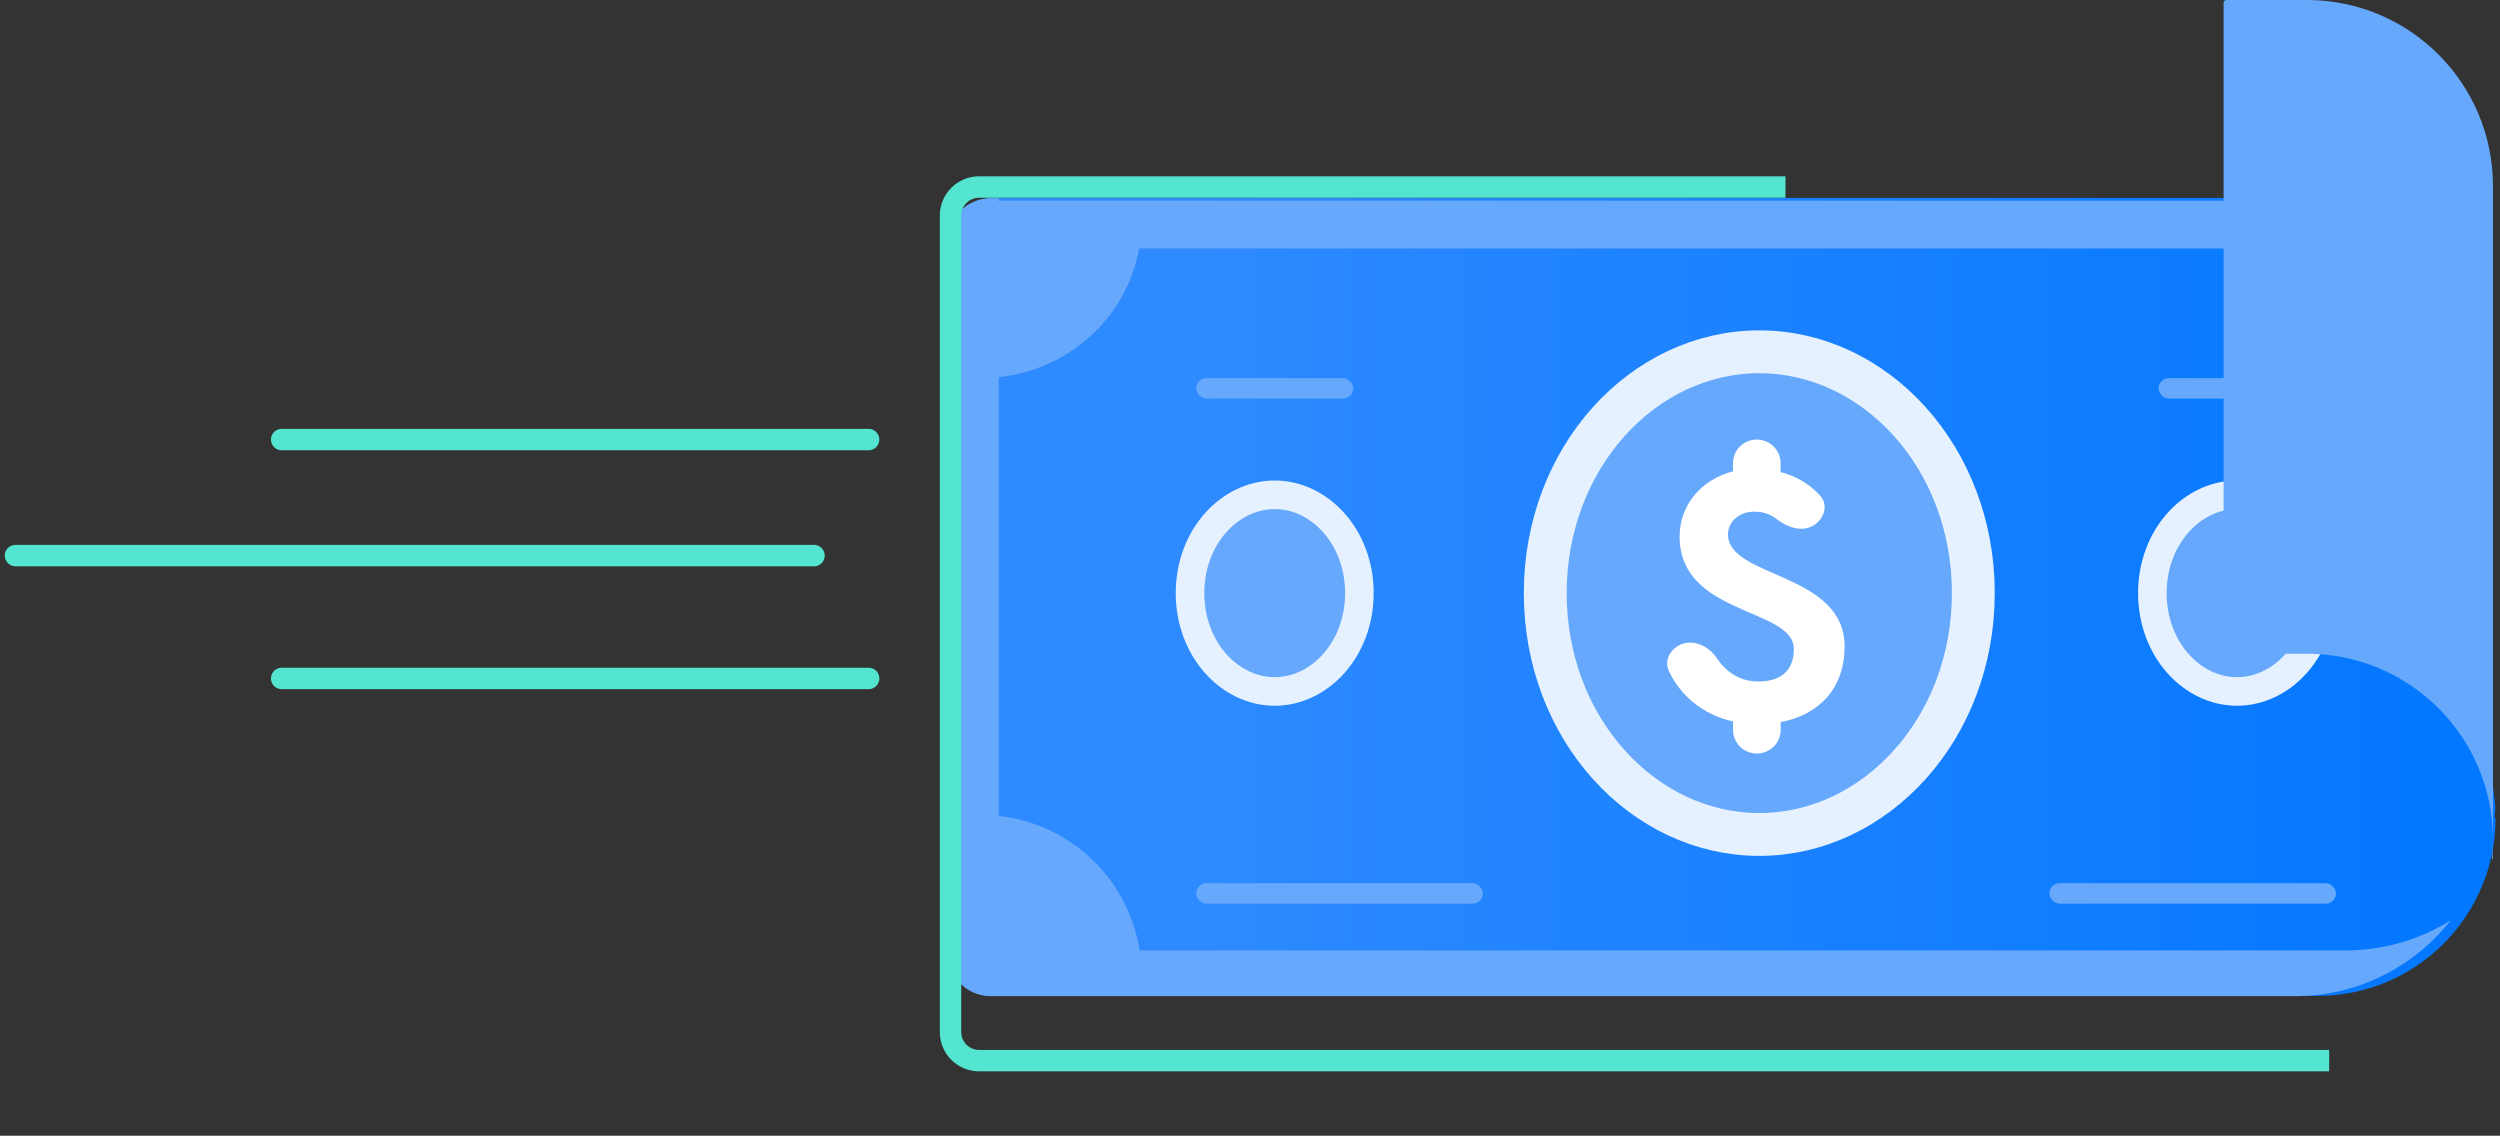 <svg width="350" height="159" viewBox="0 0 350 159" fill="none" xmlns="http://www.w3.org/2000/svg">
<rect x="0" y="0" width="350" height="159" fill="#333333" stroke="none"/>
<path fill-rule="evenodd" clip-rule="evenodd" d="M311.671 27.71H139.073C135.76 27.71 133.073 30.396 133.073 33.71V133.422C133.073 136.736 135.76 139.422 139.073 139.422H319.498V139.422H324.479C338.233 139.422 349.383 128.272 349.383 114.518C349.383 114.485 349.383 114.451 349.383 114.418V114.519H349.239C349.285 114.06 349.321 113.597 349.345 113.132C348.626 100.023 337.768 89.614 324.479 89.614H319.498V83.922H312.065C311.847 83.922 311.671 84.098 311.671 84.316V27.71Z" fill="url(#paint0_linear)"/>
<path d="M325.041 83.037C325.041 90.891 319.498 96.803 313.186 96.803C306.874 96.803 301.331 90.891 301.331 83.037C301.331 75.184 306.874 69.272 313.186 69.272C319.498 69.272 325.041 75.184 325.041 83.037Z" fill="#66A8FC" stroke="#E6F1FF" stroke-width="4"/>
<rect x="302.197" y="52.939" width="21.977" height="2.867" rx="1.433" fill="#66A8FC"/>
<rect x="137.851" y="28.096" width="190.145" height="6.689" fill="#66A8FC"/>
<path fill-rule="evenodd" clip-rule="evenodd" d="M139.823 127.059V27.75H138.707C135.393 27.75 132.707 30.436 132.707 33.75V133.463C132.707 136.777 135.393 139.463 138.707 139.463L311.305 139.463H321.267C330.132 139.463 338.026 135.306 343.107 128.835C338.839 131.511 333.792 133.059 328.382 133.059H318.421V133.059H145.823C142.509 133.059 139.823 130.373 139.823 127.059Z" fill="#66A8FC"/>
<path fill-rule="evenodd" clip-rule="evenodd" d="M311.305 0.394C311.305 0.176 311.481 0 311.699 0H322.962C337.352 0 349.017 11.665 349.017 26.054C349.017 26.278 349.014 26.5 349.008 26.722H349.017V117.579C349.017 103.189 337.352 91.525 322.962 91.525H311.699C311.481 91.525 311.305 91.701 311.305 91.919V52.109H311.305V0.394ZM348.882 120.251C348.971 119.373 349.017 118.481 349.017 117.579V120.251H348.882Z" fill="#66A8FC"/>
<path d="M137.373 52.939C140.322 52.939 143.241 52.371 145.966 51.266C148.69 50.162 151.165 48.543 153.25 46.502C155.335 44.462 156.989 42.039 158.118 39.373C159.246 36.706 159.827 33.848 159.827 30.962L137.373 30.962L137.373 52.939Z" fill="#66A8FC"/>
<path d="M159.827 136.546C159.827 133.597 159.246 130.677 158.118 127.953C156.989 125.228 155.336 122.753 153.25 120.668C151.165 118.583 148.69 116.929 145.966 115.801C143.241 114.672 140.322 114.091 137.373 114.091L137.373 136.546H159.827Z" fill="#66A8FC"/>
<path d="M276.265 83.037C276.265 102.015 262.548 116.824 246.3 116.824C230.052 116.824 216.335 102.015 216.335 83.037C216.335 64.059 230.052 49.251 246.3 49.251C262.548 49.251 276.265 64.059 276.265 83.037Z" fill="#66A8FC" stroke="#E6F1FF" stroke-width="6"/>
<path d="M190.314 83.037C190.314 90.891 184.772 96.803 178.459 96.803C172.147 96.803 166.604 90.891 166.604 83.037C166.604 75.184 172.147 69.272 178.459 69.272C184.772 69.272 190.314 75.184 190.314 83.037Z" fill="#66A8FC" stroke="#E6F1FF" stroke-width="4"/>
<rect x="167.471" y="52.939" width="21.977" height="2.867" rx="1.433" fill="#66A8FC"/>
<rect x="167.471" y="123.646" width="40.131" height="2.867" rx="1.433" fill="#66A8FC"/>
<rect x="286.909" y="123.646" width="40.131" height="2.867" rx="1.433" fill="#66A8FC"/>
<path d="M253.857 73.579C255.401 72.678 256.012 70.701 254.812 69.382C253.357 67.789 251.492 66.658 249.282 66.087V64.834C249.282 63.011 247.793 61.539 245.95 61.539C244.106 61.539 242.618 63.011 242.618 64.834V65.988C238.142 67.141 235.144 70.734 235.144 75.128C235.144 86.212 251.136 85.07 251.136 90.859C251.136 94.056 249.115 95.407 246.172 95.407C243.529 95.407 241.63 94.045 240.308 92.089C239.12 90.321 236.798 89.343 234.955 90.409C233.7 91.134 233.022 92.595 233.622 93.891C235.166 97.264 238.32 100.054 242.629 100.999V102.196C242.629 104.02 244.117 105.492 245.961 105.492C247.804 105.492 249.293 104.02 249.293 102.196V101.098C254.757 100.054 258.244 96.308 258.244 90.507C258.244 80.126 241.918 80.917 241.918 74.831C241.918 72.986 243.506 71.634 245.572 71.634C246.783 71.634 247.804 71.953 248.715 72.656C250.214 73.82 252.213 74.546 253.857 73.579Z" fill="white"/>
<path d="M249.968 26.185H137.073C134.864 26.185 133.073 27.976 133.073 30.185V144.489C133.073 146.699 134.864 148.489 137.073 148.489H326.085" stroke="#53E5D0" stroke-width="3"/>
<path d="M121.607 61.539H39.434" stroke="#53E5D0" stroke-width="3" stroke-linecap="round"/>
<path d="M121.607 94.981H39.434" stroke="#53E5D0" stroke-width="3" stroke-linecap="round"/>
<path d="M113.963 77.782H2.169" stroke="#53E5D0" stroke-width="3" stroke-linecap="round"/>
<defs>
<linearGradient id="paint0_linear" x1="354.364" y1="139.422" x2="165.804" y2="139.422" gradientUnits="userSpaceOnUse">
<stop stop-color="#0076FF"/>
<stop offset="1" stop-color="#2E8AFF"/>
</linearGradient>
</defs>
</svg>

